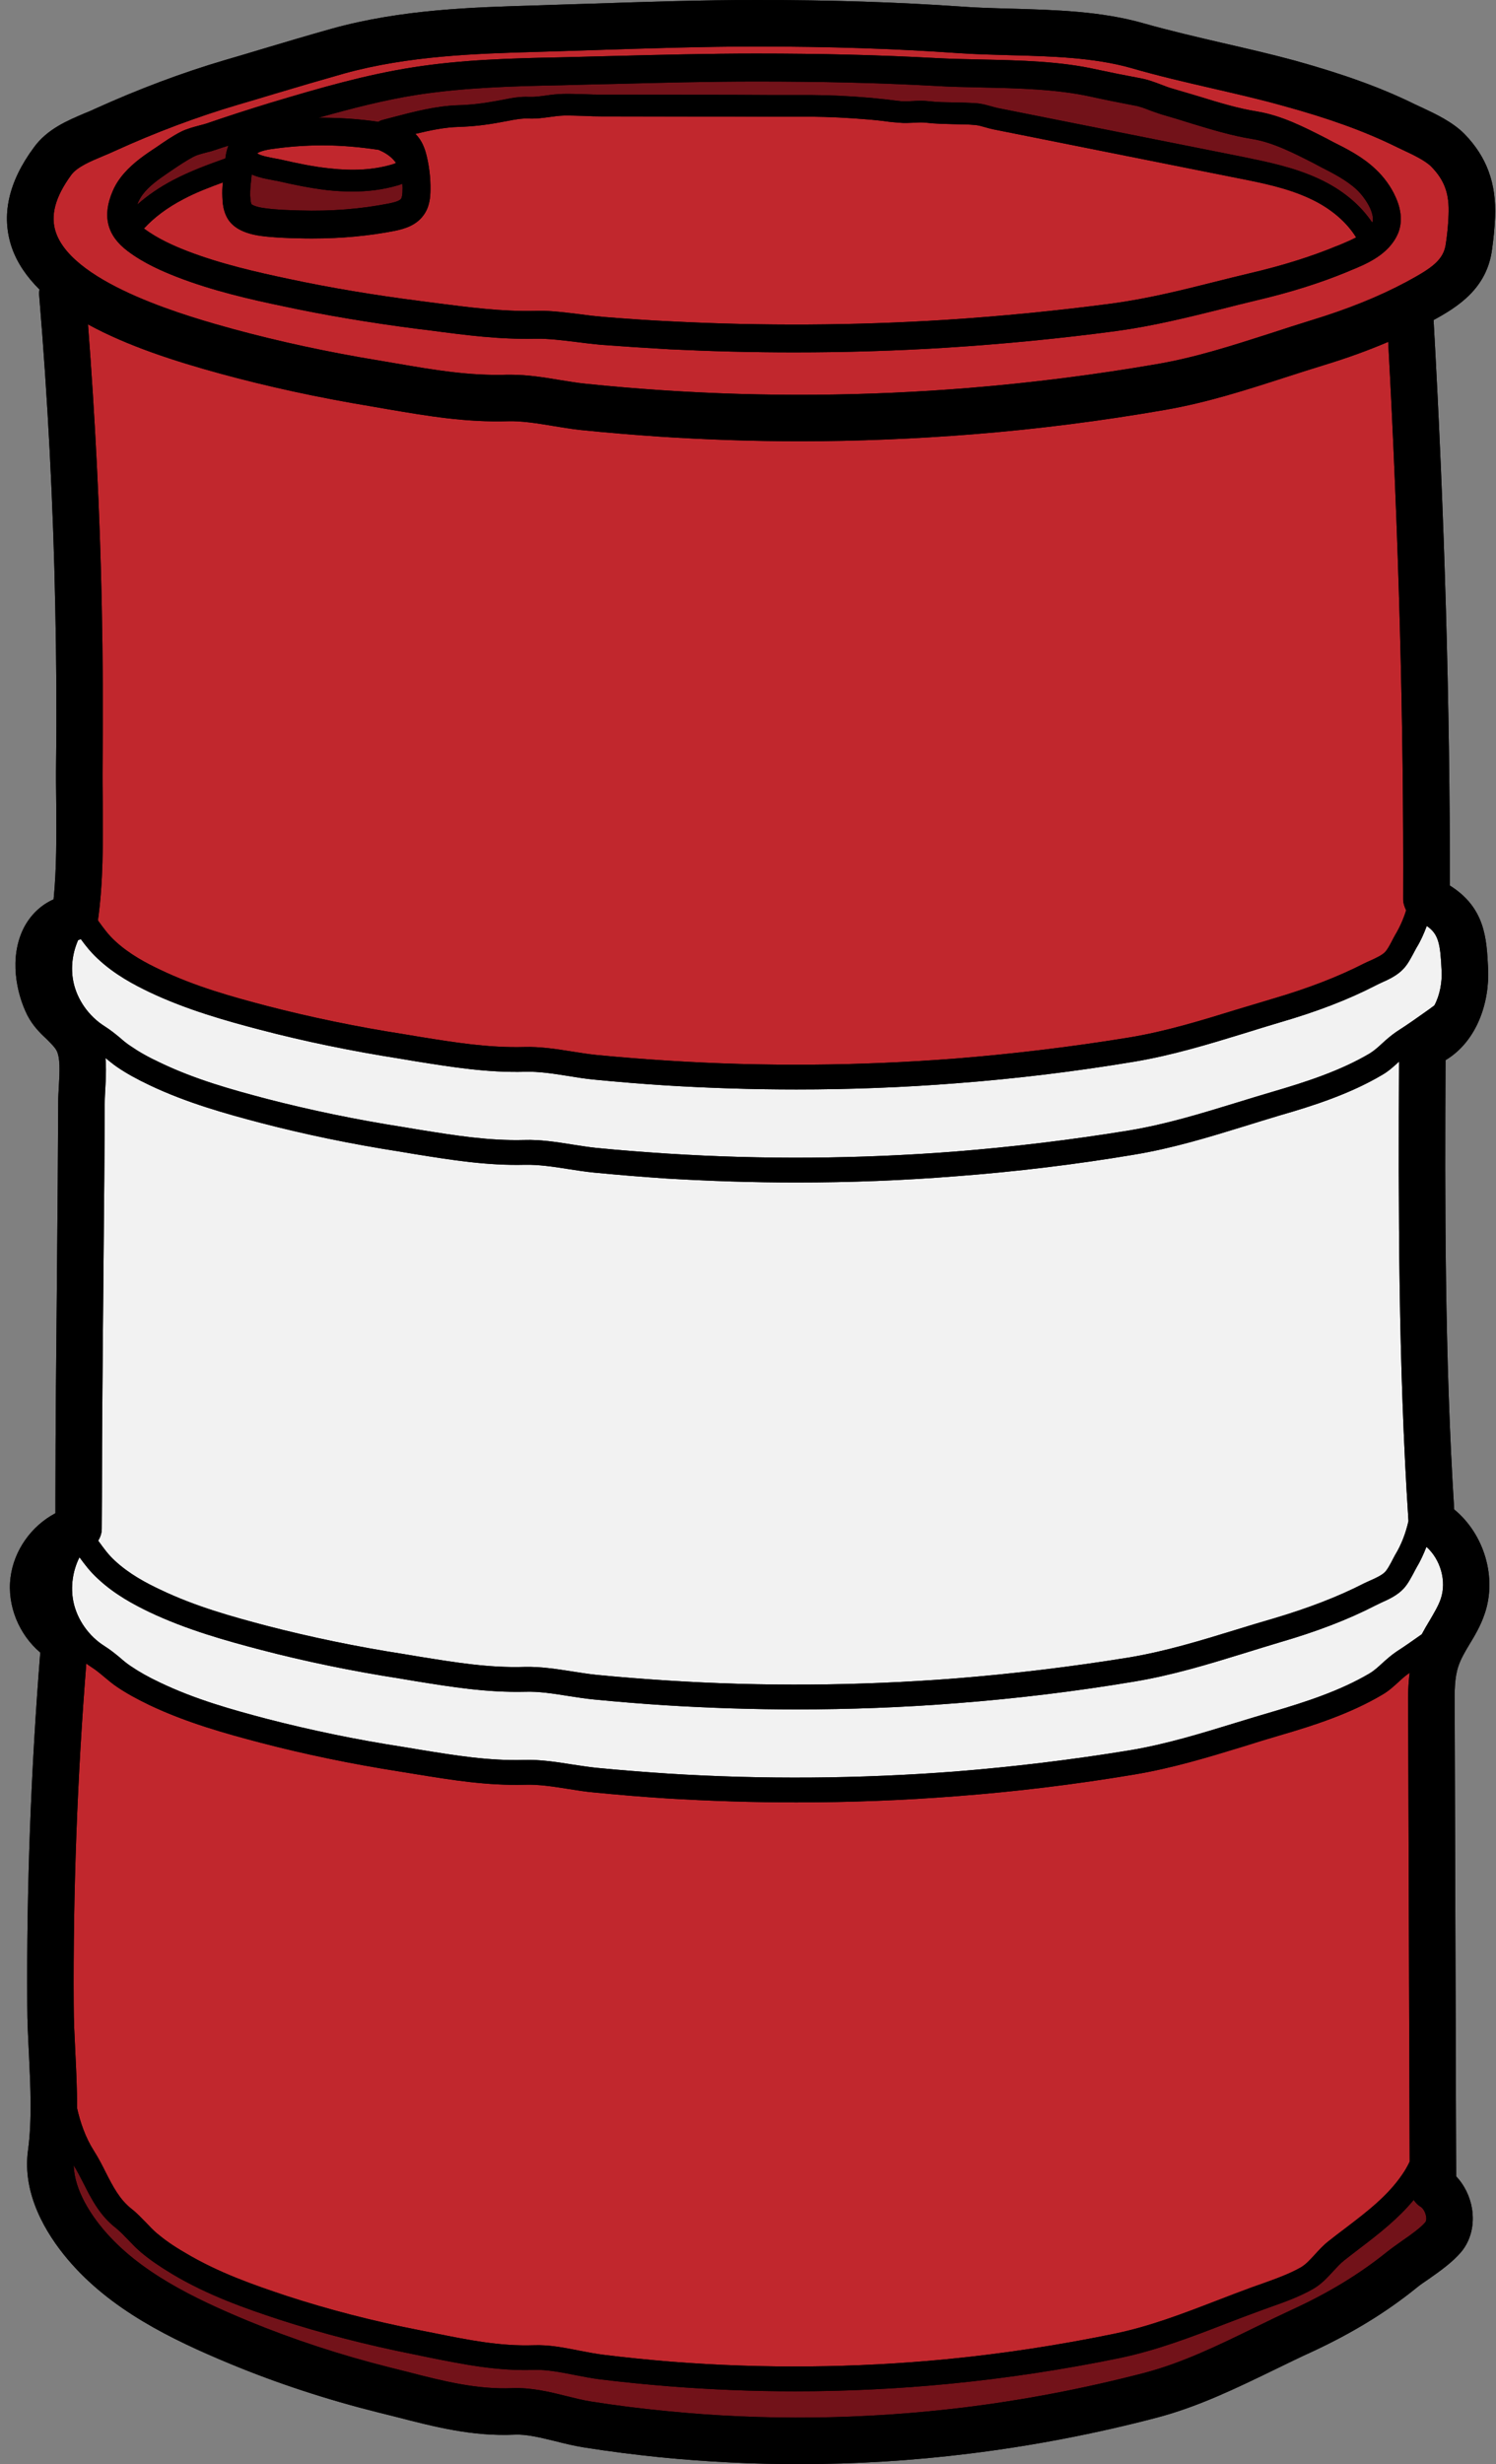 <?xml version="1.0" encoding="UTF-8"?><svg xmlns="http://www.w3.org/2000/svg" xmlns:xlink="http://www.w3.org/1999/xlink" height="120.0" preserveAspectRatio="xMidYMid meet" version="1.0" viewBox="27.4 4.0 72.9 120.0" width="72.9" zoomAndPan="magnify"><rect x="27.4" y="4.0" width="72.9" height="120.0" fill="#808080" stroke="none"/><g><g id="change1_1"><path d="M 29.324 18.098 C 29.309 18.188 29.301 18.27 29.309 18.371 C 29.727 23.402 29.996 28.52 30.094 33.57 C 30.148 36.09 30.164 38.648 30.133 41.176 C 30.125 41.836 30.133 42.508 30.141 43.176 C 30.148 44.719 30.164 46.301 30.012 47.797 C 29.387 48.074 28.887 48.559 28.562 49.184 C 27.832 50.625 28.199 52.379 28.734 53.441 C 29 53.961 29.379 54.332 29.688 54.617 C 29.875 54.809 30.051 54.973 30.141 55.133 C 30.352 55.48 30.305 56.25 30.27 56.875 C 30.254 57.148 30.238 57.41 30.238 57.652 C 30.23 58.93 30.223 60.211 30.215 61.492 C 30.199 63.199 30.184 64.906 30.172 66.609 C 30.141 70.047 30.102 73.488 30.102 76.93 L 30.102 77.691 C 28.934 78.309 28.082 79.492 27.914 80.816 C 27.738 82.18 28.32 83.594 29.363 84.477 C 28.91 90.164 28.691 95.941 28.73 101.652 C 28.73 102.445 28.773 103.262 28.812 104.055 C 28.887 105.621 28.965 107.254 28.766 108.719 C 28.473 110.852 29.648 112.777 30.691 114.016 C 32.758 116.469 35.727 117.918 38.621 119.117 C 40.902 120.062 43.332 120.859 45.852 121.488 L 46.668 121.691 C 48.594 122.188 50.41 122.656 52.473 122.566 C 53.055 122.535 53.738 122.707 54.465 122.883 C 54.91 122.996 55.379 123.109 55.844 123.184 C 57.082 123.383 58.344 123.539 59.59 123.668 C 61.824 123.887 64.074 124 66.32 124 C 69.082 124 71.852 123.832 74.602 123.492 C 77.664 123.117 80.758 122.527 83.777 121.734 C 85.816 121.199 87.711 120.27 89.543 119.383 C 90.156 119.086 90.766 118.785 91.379 118.508 C 93.301 117.613 94.941 116.609 96.383 115.449 C 96.57 115.289 96.805 115.133 97.039 114.973 C 97.574 114.598 98.184 114.164 98.609 113.66 C 99.07 113.102 99.258 112.34 99.129 111.555 C 99.031 110.957 98.75 110.398 98.359 109.984 L 98.285 87.047 C 98.277 86.379 98.277 85.684 98.473 85.125 C 98.586 84.785 98.789 84.438 99.008 84.074 C 99.266 83.652 99.551 83.168 99.738 82.617 C 100.367 80.824 99.719 78.703 98.262 77.508 C 97.793 70.051 97.809 62.43 97.84 55.629 C 99.371 54.711 99.996 52.816 99.914 51.156 C 99.844 49.699 99.77 48.203 98.051 47.125 C 98.059 38.379 97.793 29.117 97.258 19.586 C 98.426 18.949 99.867 18.055 100.109 16.129 C 100.172 15.676 100.23 15.141 100.254 14.574 C 100.32 12.93 99.852 11.645 98.766 10.527 C 98.184 9.938 97.363 9.555 96.707 9.246 L 96.344 9.078 C 94.723 8.277 92.855 7.605 90.488 6.949 C 89.309 6.629 88.109 6.355 86.957 6.09 C 85.695 5.797 84.391 5.492 83.145 5.141 C 81.062 4.543 78.836 4.484 76.676 4.422 C 75.809 4.398 74.984 4.379 74.184 4.316 C 71.121 4.105 67.883 4 64.285 4 C 61.621 4 58.918 4.09 56.312 4.176 C 55.371 4.203 54.434 4.234 53.492 4.266 C 50.441 4.355 46.977 4.453 43.574 5.395 C 42.434 5.715 41.289 6.055 40.141 6.398 C 39.551 6.574 38.965 6.754 38.375 6.922 C 36.277 7.539 34.148 8.34 32.035 9.297 C 31.875 9.371 31.703 9.449 31.527 9.516 C 30.676 9.879 29.703 10.285 29.055 11.176 C 27.801 12.867 27.445 14.512 27.98 16.066 C 28.246 16.824 28.715 17.492 29.324 18.098"/></g><g id="change2_1"><path d="M 95.523 15.371 C 95.738 14.859 95.703 14.242 95.406 13.594 C 95.191 13.102 94.828 12.605 94.418 12.227 C 93.785 11.629 93.023 11.246 92.359 10.914 L 92.012 10.73 C 90.949 10.188 89.844 9.621 88.637 9.426 C 87.727 9.281 86.766 8.988 85.844 8.703 C 85.406 8.574 84.984 8.445 84.562 8.324 C 84.352 8.266 84.156 8.188 83.961 8.113 C 83.637 7.992 83.301 7.863 82.902 7.797 C 82.207 7.668 81.523 7.531 80.836 7.383 C 79.047 6.98 77.105 6.941 75.219 6.898 C 74.465 6.883 73.719 6.867 72.992 6.828 C 70.289 6.68 67.43 6.609 64.246 6.609 C 61.898 6.609 59.508 6.672 57.203 6.73 C 56.367 6.754 55.535 6.77 54.707 6.793 C 52.277 6.84 49.898 6.906 47.516 7.281 C 45.242 7.637 43.031 8.27 40.586 9.004 C 39.551 9.32 38.496 9.66 37.461 10.016 C 37.34 10.055 37.203 10.09 37.078 10.121 C 36.812 10.195 36.512 10.27 36.223 10.414 C 35.793 10.633 35.402 10.906 35.016 11.172 L 34.805 11.312 C 34.285 11.66 33.703 12.082 33.266 12.664 C 33.113 12.867 32.984 13.086 32.887 13.32 C 32.375 14.52 32.617 15.473 33.621 16.227 C 34.41 16.824 35.324 17.215 36.035 17.492 C 37.762 18.16 39.605 18.582 41.203 18.914 C 43.242 19.352 45.422 19.715 47.68 20.008 L 48.41 20.098 C 50.117 20.324 51.727 20.535 53.5 20.496 C 54.125 20.484 54.828 20.574 55.5 20.656 C 55.906 20.711 56.305 20.754 56.699 20.793 C 57.816 20.875 58.941 20.949 60.059 21.012 C 62.066 21.109 64.086 21.16 66.109 21.16 C 68.594 21.16 71.082 21.086 73.543 20.93 C 76.305 20.754 79.082 20.484 81.801 20.121 C 83.582 19.879 85.281 19.457 86.918 19.051 C 87.477 18.906 88.035 18.77 88.602 18.633 C 90.305 18.234 91.754 17.773 93.031 17.246 L 93.195 17.176 C 93.996 16.852 95.082 16.398 95.523 15.371 Z M 97.145 12.113 C 97.801 12.785 98.035 13.449 97.988 14.477 C 97.973 14.961 97.922 15.418 97.859 15.848 C 97.762 16.664 97.168 17.062 95.93 17.73 C 94.594 18.445 93.062 19.062 91.25 19.613 C 90.609 19.812 89.969 20.016 89.332 20.227 C 87.453 20.828 85.688 21.402 83.785 21.73 C 80.773 22.25 77.695 22.641 74.633 22.891 C 69.672 23.297 64.633 23.336 59.664 23.004 C 58.426 22.922 57.176 22.816 55.938 22.688 C 55.527 22.648 55.105 22.574 54.684 22.508 C 53.914 22.379 53.113 22.25 52.305 22.25 C 52.238 22.25 52.172 22.25 52.102 22.25 C 50.277 22.309 48.539 22.016 46.707 21.699 L 45.859 21.555 C 43.379 21.148 40.977 20.629 38.73 20.016 C 36.82 19.488 31.016 17.895 30.125 15.328 C 29.84 14.508 30.086 13.594 30.871 12.52 C 31.16 12.129 31.793 11.863 32.41 11.605 C 32.602 11.523 32.789 11.449 32.977 11.359 C 34.984 10.445 37.016 9.684 39.016 9.094 C 39.605 8.922 40.199 8.746 40.789 8.566 C 41.922 8.227 43.055 7.895 44.176 7.578 C 47.316 6.711 50.633 6.609 53.559 6.527 C 54.504 6.496 55.445 6.469 56.391 6.438 C 58.977 6.355 61.656 6.266 64.285 6.266 C 67.832 6.266 71.016 6.371 74.027 6.582 C 74.871 6.641 75.754 6.664 76.617 6.688 C 78.633 6.738 80.715 6.801 82.52 7.312 C 83.824 7.691 85.16 8 86.449 8.297 C 87.582 8.559 88.75 8.824 89.883 9.141 C 92.117 9.75 93.859 10.379 95.355 11.109 L 95.746 11.297 C 96.238 11.523 96.855 11.82 97.145 12.113" fill="#c1272d"/></g><g id="change3_1"><path d="M 96.91 79.328 C 97.598 79.941 97.906 81.004 97.605 81.871 C 97.492 82.203 97.281 82.551 97.07 82.914 C 96.941 83.125 96.812 83.344 96.684 83.586 C 96.277 83.871 95.875 84.16 95.453 84.43 C 95.191 84.609 94.965 84.809 94.75 85.004 C 94.547 85.191 94.352 85.367 94.141 85.492 C 92.707 86.34 91.031 86.883 89.438 87.352 C 88.844 87.523 88.246 87.707 87.656 87.887 C 85.906 88.422 84.246 88.938 82.449 89.238 C 79.637 89.699 76.758 90.047 73.906 90.273 C 69.273 90.625 64.578 90.664 59.938 90.371 C 58.781 90.293 57.613 90.203 56.457 90.09 C 56.074 90.051 55.672 89.984 55.266 89.926 C 54.512 89.805 53.719 89.684 52.957 89.707 C 51.211 89.758 49.582 89.488 47.852 89.207 L 47.078 89.078 C 44.742 88.719 42.504 88.25 40.406 87.707 C 38.715 87.262 36.918 86.762 35.203 85.941 C 34.621 85.668 34.172 85.41 33.785 85.148 C 33.59 85.02 33.414 84.875 33.242 84.723 C 33.016 84.535 32.773 84.34 32.496 84.164 C 31.727 83.684 31.16 82.875 30.977 82.008 C 30.828 81.277 30.941 80.496 31.273 79.836 C 31.543 80.203 31.777 80.52 32.172 80.883 C 32.992 81.652 33.945 82.152 34.684 82.508 C 36.496 83.367 38.426 83.902 40.094 84.34 C 42.23 84.898 44.52 85.375 46.887 85.742 L 47.656 85.871 C 49.445 86.16 51.137 86.43 52.992 86.387 C 53.641 86.363 54.375 86.477 55.082 86.59 C 55.508 86.656 55.93 86.723 56.336 86.762 C 57.508 86.875 58.691 86.973 59.859 87.047 C 61.969 87.176 64.086 87.246 66.207 87.246 C 68.812 87.246 71.414 87.148 73.996 86.945 C 76.887 86.723 79.801 86.371 82.645 85.895 C 84.52 85.586 86.297 85.043 88.02 84.512 C 88.602 84.332 89.18 84.152 89.77 83.977 C 91.559 83.457 93.082 82.875 94.418 82.188 C 94.504 82.145 94.602 82.098 94.699 82.051 C 95.07 81.887 95.492 81.691 95.793 81.367 C 96.004 81.141 96.148 80.852 96.285 80.605 C 96.328 80.512 96.383 80.422 96.426 80.34 C 96.621 80.016 96.773 79.676 96.91 79.328" fill="#f2f2f2"/></g><g id="change3_2"><path d="M 97.648 51.262 C 97.68 51.828 97.566 52.461 97.301 52.957 C 97.273 52.98 97.25 53.004 97.211 53.027 L 97.047 53.148 C 96.52 53.523 95.996 53.895 95.453 54.242 C 95.191 54.422 94.965 54.617 94.75 54.816 C 94.547 55.004 94.352 55.176 94.141 55.305 C 92.707 56.152 91.031 56.695 89.438 57.16 C 88.844 57.336 88.246 57.516 87.656 57.699 C 85.906 58.234 84.246 58.746 82.449 59.047 C 79.637 59.508 76.758 59.855 73.906 60.082 C 69.273 60.438 64.578 60.477 59.938 60.18 C 58.781 60.105 57.613 60.016 56.457 59.902 C 56.074 59.863 55.672 59.797 55.266 59.734 C 54.512 59.613 53.719 59.492 52.957 59.516 C 51.211 59.562 49.582 59.297 47.852 59.02 L 47.078 58.891 C 44.742 58.527 42.504 58.059 40.406 57.516 C 38.715 57.07 36.918 56.574 35.203 55.75 C 34.621 55.48 34.172 55.223 33.785 54.957 C 33.59 54.832 33.414 54.688 33.242 54.535 C 33.016 54.348 32.773 54.152 32.496 53.977 C 31.727 53.492 31.16 52.688 30.977 51.82 C 30.836 51.133 30.926 50.414 31.211 49.773 C 31.219 49.773 31.227 49.773 31.234 49.773 C 31.273 49.766 31.301 49.742 31.34 49.734 C 31.582 50.066 31.816 50.363 32.172 50.695 C 32.992 51.465 33.945 51.961 34.684 52.316 C 36.496 53.176 38.426 53.715 40.094 54.152 C 42.23 54.711 44.52 55.184 46.887 55.555 L 47.656 55.684 C 49.445 55.969 51.137 56.242 52.992 56.195 C 53.641 56.172 54.375 56.285 55.082 56.398 C 55.508 56.469 55.93 56.535 56.336 56.574 C 57.508 56.688 58.691 56.785 59.859 56.859 C 61.969 56.988 64.086 57.055 66.207 57.055 C 68.812 57.055 71.414 56.957 73.996 56.754 C 76.887 56.535 79.801 56.18 82.645 55.707 C 84.52 55.395 86.297 54.852 88.02 54.324 C 88.602 54.145 89.18 53.961 89.77 53.789 C 91.559 53.27 93.082 52.688 94.418 52 C 94.504 51.953 94.602 51.91 94.699 51.863 C 95.07 51.699 95.492 51.504 95.793 51.176 C 96.004 50.953 96.148 50.664 96.285 50.414 C 96.328 50.324 96.383 50.234 96.426 50.152 C 96.633 49.82 96.789 49.457 96.926 49.094 C 97.5 49.48 97.59 49.961 97.648 51.262" fill="#f2f2f2"/></g><g id="change4_1"><path d="M 96.895 111.934 C 96.918 112.066 96.895 112.172 96.863 112.211 C 96.637 112.484 96.164 112.824 95.738 113.117 C 95.461 113.312 95.191 113.504 94.965 113.684 C 93.664 114.73 92.184 115.637 90.434 116.445 C 89.801 116.738 89.176 117.039 88.555 117.344 C 86.734 118.234 85.023 119.062 83.203 119.547 C 80.277 120.309 77.293 120.883 74.328 121.246 C 69.508 121.832 64.633 121.895 59.816 121.41 C 58.609 121.293 57.395 121.141 56.191 120.949 C 55.824 120.891 55.43 120.793 55.008 120.688 C 54.164 120.477 53.289 120.266 52.375 120.301 C 50.652 120.375 48.984 119.957 47.227 119.5 L 46.398 119.293 C 43.988 118.688 41.664 117.922 39.492 117.027 C 36.855 115.934 34.176 114.641 32.426 112.559 C 31.875 111.902 31.023 110.688 30.992 109.449 C 31.168 109.73 31.316 110.031 31.477 110.34 C 31.867 111.109 32.27 111.902 33.062 112.512 C 33.258 112.672 33.445 112.867 33.648 113.078 C 33.844 113.281 34.043 113.492 34.262 113.676 C 34.691 114.039 35.176 114.371 35.785 114.738 C 37.527 115.781 39.395 116.43 41 116.957 C 43.07 117.629 45.266 118.195 47.543 118.648 L 48.285 118.801 C 50.012 119.148 51.641 119.473 53.438 119.41 C 54.051 119.391 54.75 119.531 55.414 119.66 C 55.832 119.742 56.238 119.82 56.637 119.871 C 57.762 120.008 58.902 120.121 60.027 120.211 C 62.059 120.371 64.094 120.453 66.141 120.453 C 68.645 120.453 71.152 120.332 73.641 120.09 C 76.426 119.82 79.227 119.395 81.969 118.832 C 83.777 118.453 85.492 117.797 87.145 117.156 C 87.703 116.941 88.27 116.727 88.836 116.52 L 89.293 116.355 C 90.004 116.105 90.742 115.84 91.406 115.457 C 91.809 115.223 92.102 114.891 92.367 114.605 C 92.547 114.414 92.707 114.234 92.887 114.09 C 93.152 113.879 93.422 113.676 93.695 113.465 C 94.609 112.77 95.535 112.043 96.289 111.133 C 96.383 111.27 96.496 111.391 96.645 111.48 C 96.734 111.531 96.855 111.715 96.895 111.934" fill="#721219"/></g><g id="change2_2"><path d="M 96.02 87.055 L 96.094 109.27 C 95.988 109.488 95.875 109.691 95.738 109.887 C 95.031 110.93 94.027 111.699 92.965 112.508 C 92.684 112.719 92.406 112.93 92.133 113.148 C 91.883 113.344 91.68 113.57 91.477 113.789 C 91.25 114.039 91.039 114.27 90.797 114.414 C 90.23 114.738 89.551 114.98 88.895 115.215 L 88.418 115.383 C 87.844 115.594 87.273 115.812 86.707 116.031 C 85.023 116.68 83.438 117.289 81.727 117.645 C 79.023 118.203 76.27 118.625 73.527 118.891 C 69.078 119.32 64.57 119.359 60.125 119.012 C 59.016 118.922 57.891 118.809 56.781 118.672 C 56.41 118.625 56.035 118.551 55.648 118.477 C 54.91 118.332 54.156 118.18 53.402 118.211 C 51.738 118.266 50.176 117.945 48.523 117.613 L 47.777 117.465 C 45.543 117.027 43.395 116.469 41.379 115.812 C 39.762 115.273 38.043 114.68 36.406 113.699 C 35.844 113.375 35.414 113.07 35.039 112.754 C 34.855 112.598 34.684 112.414 34.52 112.242 C 34.297 112.016 34.074 111.773 33.801 111.562 C 33.227 111.109 32.902 110.477 32.555 109.797 C 32.383 109.449 32.199 109.094 31.973 108.738 C 31.566 108.098 31.309 107.359 31.152 106.648 C 31.16 105.742 31.113 104.84 31.07 103.938 C 31.031 103.141 30.992 102.387 30.992 101.637 C 30.957 96.113 31.168 90.52 31.605 85.012 C 31.688 85.07 31.77 85.133 31.852 85.184 C 32.066 85.32 32.262 85.48 32.465 85.652 C 32.676 85.828 32.879 86 33.105 86.152 C 33.551 86.453 34.051 86.73 34.684 87.035 C 36.496 87.895 38.426 88.43 40.094 88.867 C 42.23 89.426 44.52 89.902 46.887 90.273 L 47.656 90.398 C 49.445 90.688 51.137 90.965 52.992 90.914 C 53.641 90.891 54.375 91.004 55.082 91.117 C 55.508 91.184 55.93 91.254 56.336 91.289 C 57.508 91.402 58.691 91.504 59.859 91.578 C 61.969 91.707 64.086 91.773 66.207 91.773 C 68.812 91.773 71.414 91.676 73.996 91.473 C 76.887 91.254 79.801 90.898 82.645 90.422 C 84.52 90.113 86.297 89.57 88.02 89.043 C 88.602 88.859 89.18 88.68 89.77 88.508 C 91.445 88.023 93.203 87.449 94.75 86.535 C 95.078 86.348 95.324 86.113 95.566 85.895 C 95.746 85.727 95.914 85.578 96.094 85.465 C 96.02 86.016 96.012 86.559 96.02 87.055" fill="#c1272d"/></g><g id="change3_3"><path d="M 96.035 78.074 C 95.906 78.648 95.695 79.215 95.387 79.719 C 95.332 79.82 95.273 79.926 95.219 80.039 C 95.113 80.234 95.008 80.43 94.902 80.543 C 94.766 80.695 94.465 80.84 94.199 80.957 C 94.082 81.012 93.973 81.055 93.867 81.109 C 92.602 81.758 91.152 82.316 89.438 82.824 C 88.844 82.996 88.246 83.176 87.656 83.359 C 85.906 83.895 84.246 84.406 82.449 84.711 C 79.637 85.168 76.758 85.516 73.906 85.742 C 69.273 86.098 64.578 86.137 59.938 85.84 C 58.781 85.766 57.613 85.676 56.457 85.562 C 56.074 85.523 55.672 85.457 55.266 85.395 C 54.512 85.277 53.719 85.156 52.957 85.176 C 51.211 85.23 49.582 84.957 47.852 84.68 L 47.078 84.551 C 44.742 84.188 42.504 83.719 40.406 83.176 C 38.715 82.73 36.918 82.234 35.203 81.41 C 34.547 81.102 33.695 80.656 32.992 80 C 32.668 79.699 32.48 79.434 32.215 79.07 L 32.184 79.035 C 32.289 78.859 32.359 78.664 32.359 78.453 L 32.367 76.93 C 32.367 73.492 32.406 70.066 32.434 66.633 C 32.449 64.93 32.465 63.215 32.48 61.508 C 32.488 60.227 32.496 58.945 32.504 57.66 C 32.504 57.457 32.52 57.238 32.531 57.004 C 32.555 56.551 32.586 56.039 32.539 55.523 C 32.73 55.676 32.91 55.828 33.105 55.961 C 33.551 56.266 34.051 56.543 34.684 56.844 C 36.496 57.707 38.426 58.242 40.094 58.68 C 42.23 59.238 44.52 59.715 46.887 60.082 L 47.656 60.211 C 49.445 60.496 51.137 60.77 52.992 60.723 C 53.641 60.711 54.375 60.816 55.082 60.93 C 55.508 60.996 55.93 61.062 56.336 61.102 C 57.508 61.215 58.691 61.312 59.859 61.391 C 61.969 61.516 64.086 61.586 66.207 61.586 C 68.812 61.586 71.414 61.488 73.996 61.281 C 76.887 61.062 79.801 60.711 82.645 60.234 C 84.52 59.926 86.297 59.383 88.02 58.852 C 88.602 58.672 89.18 58.492 89.77 58.316 C 91.445 57.836 93.203 57.262 94.75 56.348 C 95.078 56.16 95.324 55.926 95.566 55.707 C 95.574 55.707 95.574 55.707 95.574 55.699 C 95.543 62.648 95.535 70.438 96.035 78.074" fill="#f2f2f2"/></g><g id="change4_2"><path d="M 94.172 14.152 C 94.297 14.438 94.336 14.688 94.27 14.844 C 93.688 13.969 92.797 13.23 91.672 12.711 C 90.457 12.145 89.16 11.887 87.906 11.629 L 76.02 9.262 C 75.914 9.238 75.801 9.207 75.695 9.176 C 75.5 9.125 75.281 9.059 75.055 9.035 C 74.668 9.004 74.277 8.996 73.891 8.988 C 73.469 8.98 73.07 8.98 72.676 8.93 C 72.398 8.898 72.133 8.906 71.875 8.922 C 71.695 8.93 71.508 8.941 71.324 8.93 C 71.078 8.906 70.836 8.875 70.594 8.844 C 70.352 8.824 70.117 8.793 69.875 8.77 C 68.734 8.672 67.809 8.633 66.965 8.629 L 65.016 8.629 C 63.719 8.617 62.418 8.617 61.129 8.617 L 56.715 8.609 C 56.441 8.609 56.176 8.605 55.914 8.59 C 55.551 8.582 55.191 8.566 54.836 8.574 C 54.562 8.582 54.297 8.609 54.035 8.648 C 53.746 8.688 53.469 8.727 53.211 8.719 C 52.734 8.695 52.312 8.777 51.906 8.859 L 51.605 8.914 C 50.934 9.039 50.32 9.109 49.738 9.125 C 48.652 9.156 47.574 9.441 46.523 9.715 L 45.996 9.855 C 45.945 9.871 45.891 9.895 45.844 9.934 C 44.863 9.789 43.883 9.73 42.918 9.734 C 44.57 9.27 46.141 8.867 47.727 8.617 C 50.027 8.266 52.352 8.195 54.734 8.152 C 55.566 8.129 56.406 8.105 57.234 8.09 C 59.535 8.031 61.914 7.969 64.246 7.969 C 67.406 7.969 70.246 8.035 72.918 8.18 C 73.656 8.227 74.418 8.242 75.191 8.258 C 77.008 8.297 78.887 8.34 80.539 8.703 C 81.242 8.859 81.945 8.996 82.652 9.133 C 82.934 9.176 83.195 9.281 83.477 9.391 C 83.711 9.473 83.945 9.562 84.199 9.629 C 84.609 9.75 85.023 9.871 85.445 10.008 C 86.41 10.301 87.414 10.609 88.426 10.77 C 89.414 10.93 90.418 11.441 91.395 11.938 L 91.738 12.121 C 92.328 12.422 93 12.762 93.5 13.223 C 93.711 13.418 93.996 13.766 94.172 14.152" fill="#721219"/></g><g id="change2_3"><path d="M 93.484 15.562 C 93.227 15.699 92.949 15.812 92.684 15.926 L 92.512 15.992 C 91.301 16.492 89.922 16.93 88.285 17.312 C 87.719 17.449 87.152 17.586 86.586 17.73 C 84.91 18.152 83.324 18.543 81.621 18.777 C 78.934 19.133 76.191 19.402 73.461 19.578 C 69.039 19.855 64.547 19.879 60.125 19.652 C 59.023 19.602 57.914 19.523 56.805 19.434 C 56.434 19.402 56.059 19.359 55.672 19.305 C 55 19.223 54.312 19.133 53.637 19.133 C 53.582 19.133 53.523 19.141 53.469 19.141 C 51.801 19.176 50.246 18.965 48.594 18.754 L 47.844 18.656 C 45.629 18.371 43.492 18.016 41.484 17.586 C 39.945 17.262 38.164 16.859 36.523 16.227 C 35.898 15.984 35.098 15.637 34.434 15.141 C 34.426 15.141 34.426 15.133 34.418 15.125 C 34.91 14.59 35.543 14.113 36.336 13.699 C 36.949 13.371 37.605 13.125 38.262 12.883 C 38.238 13.117 38.223 13.352 38.238 13.594 C 38.246 13.91 38.285 14.242 38.441 14.551 C 38.691 15.059 39.25 15.367 40.102 15.488 C 40.734 15.57 41.363 15.594 41.973 15.605 C 42.199 15.613 42.418 15.613 42.645 15.613 C 44.02 15.613 45.355 15.492 46.617 15.246 C 47.137 15.141 47.672 14.973 48.027 14.496 C 48.336 14.09 48.375 13.602 48.375 13.223 C 48.383 12.68 48.32 12.129 48.191 11.594 C 48.109 11.254 47.969 10.84 47.641 10.52 C 48.359 10.348 49.078 10.195 49.77 10.18 C 50.406 10.16 51.07 10.09 51.793 9.953 L 52.109 9.895 C 52.488 9.82 52.82 9.758 53.168 9.773 C 53.523 9.789 53.852 9.742 54.172 9.699 C 54.398 9.668 54.621 9.637 54.848 9.629 C 55.195 9.621 55.535 9.637 55.875 9.645 C 56.156 9.66 56.434 9.668 56.707 9.668 L 61.129 9.676 C 62.418 9.676 63.719 9.676 65.016 9.684 L 66.957 9.684 C 67.777 9.691 68.676 9.73 69.785 9.824 C 70.012 9.84 70.238 9.871 70.465 9.895 C 70.723 9.934 70.984 9.961 71.242 9.977 C 71.469 10 71.703 9.984 71.93 9.977 C 72.156 9.961 72.359 9.953 72.547 9.977 C 73 10.031 73.445 10.035 73.875 10.047 C 74.238 10.055 74.594 10.055 74.949 10.09 C 75.082 10.105 75.234 10.145 75.402 10.195 C 75.535 10.234 75.672 10.27 75.816 10.301 L 87.695 12.672 C 88.895 12.906 90.133 13.156 91.227 13.668 C 92.23 14.129 93.016 14.801 93.484 15.562" fill="#c1272d"/></g><g id="change4_3"><path d="M 47.008 12.949 C 47.008 13.039 47.023 13.125 47.016 13.215 C 47.016 13.457 46.992 13.613 46.941 13.684 C 46.844 13.812 46.496 13.879 46.352 13.91 C 44.984 14.18 43.527 14.297 42.012 14.25 C 41.438 14.234 40.848 14.219 40.289 14.137 C 39.859 14.082 39.672 13.969 39.656 13.945 C 39.605 13.848 39.598 13.621 39.59 13.531 C 39.582 13.23 39.621 12.922 39.656 12.582 C 39.656 12.551 39.664 12.527 39.664 12.496 C 39.996 12.641 40.359 12.711 40.645 12.762 C 40.75 12.785 40.848 12.801 40.934 12.816 C 41.641 12.98 42.496 13.16 43.363 13.262 C 43.777 13.305 44.184 13.328 44.57 13.328 C 45.355 13.328 46.074 13.23 46.742 13.039 C 46.805 13.027 46.902 12.988 47.008 12.949" fill="#721219"/></g><g id="change2_4"><path d="M 46.562 11.766 C 46.637 11.848 46.684 11.926 46.707 11.926 C 46.684 11.938 46.633 11.977 46.457 12.023 C 45.59 12.27 44.617 12.332 43.477 12.203 C 42.66 12.121 41.852 11.945 41.168 11.789 C 41.07 11.766 40.957 11.742 40.836 11.723 C 40.539 11.668 40.082 11.586 39.93 11.465 C 40.117 11.344 40.465 11.281 40.609 11.262 C 41.438 11.141 42.277 11.078 43.121 11.078 C 44.027 11.078 44.941 11.16 45.852 11.297 C 46.117 11.41 46.367 11.562 46.562 11.766" fill="#c1272d"/></g><g id="change4_4"><path d="M 38.531 11.094 C 38.449 11.297 38.406 11.508 38.383 11.715 C 37.535 12.016 36.676 12.332 35.852 12.762 C 35.176 13.117 34.594 13.516 34.094 13.961 C 34.109 13.926 34.117 13.895 34.133 13.848 C 34.191 13.723 34.262 13.594 34.352 13.473 C 34.66 13.062 35.121 12.738 35.559 12.438 L 35.785 12.285 C 36.125 12.055 36.488 11.812 36.836 11.629 C 36.992 11.547 37.203 11.492 37.422 11.434 C 37.59 11.395 37.746 11.352 37.906 11.297 C 38.109 11.223 38.32 11.16 38.531 11.094" fill="#721219"/></g><g id="change2_5"><path d="M 95.777 47.789 C 95.777 47.984 95.84 48.164 95.922 48.332 C 95.793 48.746 95.613 49.156 95.387 49.531 C 95.332 49.629 95.273 49.734 95.219 49.848 C 95.113 50.047 95.008 50.242 94.902 50.355 C 94.766 50.508 94.465 50.648 94.199 50.77 C 94.082 50.824 93.973 50.867 93.867 50.922 C 92.602 51.57 91.152 52.129 89.438 52.633 C 88.844 52.809 88.246 52.988 87.656 53.168 C 85.906 53.707 84.246 54.219 82.449 54.52 C 79.637 54.98 76.758 55.328 73.906 55.555 C 69.273 55.91 64.578 55.949 59.938 55.652 C 58.781 55.578 57.613 55.488 56.457 55.375 C 56.074 55.336 55.672 55.27 55.266 55.207 C 54.512 55.086 53.719 54.965 52.957 54.988 C 51.211 55.035 49.582 54.77 47.852 54.492 L 47.078 54.363 C 44.742 54 42.504 53.531 40.406 52.988 C 38.715 52.543 36.918 52.047 35.203 51.223 C 34.547 50.914 33.695 50.469 32.992 49.812 C 32.668 49.508 32.48 49.246 32.215 48.883 L 32.172 48.824 L 32.172 48.816 C 32.434 46.957 32.418 45.027 32.406 43.16 C 32.398 42.496 32.391 41.848 32.398 41.199 C 32.426 38.648 32.41 36.066 32.359 33.516 C 32.27 28.965 32.035 24.355 31.688 19.797 C 33.613 20.852 35.973 21.605 38.133 22.195 C 40.449 22.828 42.934 23.367 45.492 23.789 L 46.328 23.934 C 48.277 24.266 50.117 24.574 52.164 24.512 C 52.82 24.496 53.551 24.609 54.32 24.738 C 54.789 24.816 55.25 24.891 55.703 24.941 C 56.969 25.07 58.254 25.176 59.516 25.262 C 61.793 25.41 64.086 25.488 66.383 25.488 C 69.195 25.488 72.02 25.371 74.82 25.148 C 77.953 24.898 81.098 24.496 84.176 23.961 C 86.23 23.605 88.164 22.98 90.027 22.379 C 90.652 22.176 91.281 21.977 91.914 21.781 C 93.055 21.434 94.086 21.059 95.047 20.648 C 95.559 30.047 95.809 39.176 95.777 47.789" fill="#c1272d"/></g><g id="change1_2"><path d="M 95.387 79.719 C 95.695 79.215 95.906 78.648 96.035 78.074 C 95.535 70.438 95.543 62.648 95.574 55.699 C 95.574 55.707 95.574 55.707 95.566 55.707 C 95.324 55.926 95.078 56.16 94.75 56.348 C 93.203 57.262 91.445 57.836 89.77 58.316 C 89.18 58.492 88.602 58.672 88.02 58.852 C 86.297 59.383 84.52 59.926 82.645 60.234 C 79.801 60.711 76.887 61.062 73.996 61.281 C 71.414 61.488 68.812 61.586 66.207 61.586 C 64.086 61.586 61.969 61.516 59.859 61.391 C 58.691 61.312 57.508 61.215 56.336 61.102 C 55.93 61.062 55.508 60.996 55.082 60.93 C 54.375 60.816 53.641 60.711 52.992 60.723 C 51.137 60.77 49.445 60.496 47.656 60.211 L 46.887 60.082 C 44.52 59.715 42.23 59.238 40.094 58.68 C 38.426 58.242 36.496 57.707 34.684 56.844 C 34.051 56.543 33.551 56.266 33.105 55.961 C 32.91 55.828 32.73 55.676 32.539 55.523 C 32.586 56.039 32.555 56.551 32.531 57.004 C 32.52 57.238 32.504 57.457 32.504 57.66 C 32.496 58.945 32.488 60.227 32.48 61.508 C 32.465 63.215 32.449 64.93 32.434 66.633 C 32.406 70.066 32.367 73.492 32.367 76.93 L 32.359 78.453 C 32.359 78.664 32.289 78.859 32.184 79.035 L 32.215 79.07 C 32.48 79.434 32.668 79.699 32.992 80 C 33.695 80.656 34.547 81.102 35.203 81.41 C 36.918 82.234 38.715 82.73 40.406 83.176 C 42.504 83.719 44.742 84.188 47.078 84.551 L 47.852 84.68 C 49.582 84.957 51.211 85.23 52.957 85.176 C 53.719 85.156 54.512 85.277 55.266 85.395 C 55.672 85.457 56.074 85.523 56.457 85.562 C 57.613 85.676 58.781 85.766 59.938 85.84 C 64.578 86.137 69.273 86.098 73.906 85.742 C 76.758 85.516 79.637 85.168 82.449 84.711 C 84.246 84.406 85.906 83.895 87.656 83.359 C 88.246 83.176 88.844 82.996 89.438 82.824 C 91.152 82.316 92.602 81.758 93.867 81.109 C 93.973 81.055 94.082 81.012 94.199 80.957 C 94.465 80.84 94.766 80.695 94.902 80.543 C 95.008 80.43 95.113 80.234 95.219 80.039 C 95.273 79.926 95.332 79.82 95.387 79.719 Z M 95.922 48.332 C 95.84 48.164 95.777 47.984 95.777 47.789 C 95.809 39.176 95.559 30.047 95.047 20.648 C 94.086 21.059 93.055 21.434 91.914 21.781 C 91.281 21.977 90.652 22.176 90.027 22.379 C 88.164 22.98 86.23 23.605 84.176 23.961 C 81.098 24.496 77.953 24.898 74.82 25.148 C 72.02 25.371 69.195 25.488 66.383 25.488 C 64.086 25.488 61.793 25.41 59.516 25.262 C 58.254 25.176 56.969 25.07 55.703 24.941 C 55.25 24.891 54.789 24.816 54.32 24.738 C 53.551 24.609 52.82 24.496 52.164 24.512 C 50.117 24.574 48.277 24.266 46.328 23.934 L 45.492 23.789 C 42.934 23.367 40.449 22.828 38.133 22.195 C 35.973 21.605 33.613 20.852 31.688 19.797 C 32.035 24.355 32.27 28.965 32.359 33.516 C 32.41 36.066 32.426 38.648 32.398 41.199 C 32.391 41.848 32.398 42.496 32.406 43.16 C 32.418 45.027 32.434 46.957 32.172 48.816 L 32.172 48.824 L 32.215 48.883 C 32.48 49.246 32.668 49.508 32.992 49.812 C 33.695 50.469 34.547 50.914 35.203 51.223 C 36.918 52.047 38.715 52.543 40.406 52.988 C 42.504 53.531 44.742 54 47.078 54.363 L 47.852 54.492 C 49.582 54.77 51.211 55.035 52.957 54.988 C 53.719 54.965 54.512 55.086 55.266 55.207 C 55.672 55.27 56.074 55.336 56.457 55.375 C 57.613 55.488 58.781 55.578 59.938 55.652 C 64.578 55.949 69.273 55.91 73.906 55.555 C 76.758 55.328 79.637 54.98 82.449 54.52 C 84.246 54.219 85.906 53.707 87.656 53.168 C 88.246 52.988 88.844 52.809 89.438 52.633 C 91.152 52.129 92.602 51.57 93.867 50.922 C 93.973 50.867 94.082 50.824 94.199 50.77 C 94.465 50.648 94.766 50.508 94.902 50.355 C 95.008 50.242 95.113 50.047 95.219 49.848 C 95.273 49.734 95.332 49.629 95.387 49.531 C 95.613 49.156 95.793 48.746 95.922 48.332 Z M 96.094 109.27 L 96.02 87.055 C 96.012 86.559 96.02 86.016 96.094 85.465 C 95.914 85.578 95.746 85.727 95.566 85.895 C 95.324 86.113 95.078 86.348 94.75 86.535 C 93.203 87.449 91.445 88.023 89.77 88.508 C 89.18 88.68 88.602 88.859 88.02 89.043 C 86.297 89.57 84.52 90.113 82.645 90.422 C 79.801 90.898 76.887 91.254 73.996 91.473 C 71.414 91.676 68.812 91.773 66.207 91.773 C 64.086 91.773 61.969 91.707 59.859 91.578 C 58.691 91.504 57.508 91.402 56.336 91.289 C 55.93 91.254 55.508 91.184 55.082 91.117 C 54.375 91.004 53.641 90.891 52.992 90.914 C 51.137 90.965 49.445 90.688 47.656 90.398 L 46.887 90.273 C 44.52 89.902 42.23 89.426 40.094 88.867 C 38.426 88.43 36.496 87.895 34.684 87.035 C 34.051 86.73 33.551 86.453 33.105 86.152 C 32.879 86 32.676 85.828 32.465 85.652 C 32.262 85.48 32.066 85.32 31.852 85.184 C 31.77 85.133 31.688 85.07 31.605 85.012 C 31.168 90.52 30.957 96.113 30.992 101.637 C 30.992 102.387 31.031 103.141 31.07 103.938 C 31.113 104.84 31.16 105.742 31.152 106.648 C 31.309 107.359 31.566 108.098 31.973 108.738 C 32.199 109.094 32.383 109.449 32.555 109.797 C 32.902 110.477 33.227 111.109 33.801 111.562 C 34.074 111.773 34.297 112.016 34.52 112.242 C 34.684 112.414 34.855 112.598 35.039 112.754 C 35.414 113.07 35.844 113.375 36.406 113.699 C 38.043 114.68 39.762 115.273 41.379 115.812 C 43.395 116.469 45.543 117.027 47.777 117.465 L 48.523 117.613 C 50.176 117.945 51.738 118.266 53.402 118.211 C 54.156 118.18 54.91 118.332 55.648 118.477 C 56.035 118.551 56.41 118.625 56.781 118.672 C 57.891 118.809 59.016 118.922 60.125 119.012 C 64.57 119.359 69.078 119.32 73.527 118.891 C 76.27 118.625 79.023 118.203 81.727 117.645 C 83.438 117.289 85.023 116.68 86.707 116.031 C 87.273 115.812 87.844 115.594 88.418 115.383 L 88.895 115.215 C 89.551 114.98 90.23 114.738 90.797 114.414 C 91.039 114.27 91.25 114.039 91.477 113.789 C 91.68 113.57 91.883 113.344 92.133 113.148 C 92.406 112.93 92.684 112.719 92.965 112.508 C 94.027 111.699 95.031 110.93 95.738 109.887 C 95.875 109.691 95.988 109.488 96.094 109.27 Z M 96.863 112.211 C 96.895 112.172 96.918 112.066 96.895 111.934 C 96.855 111.715 96.734 111.531 96.645 111.48 C 96.496 111.391 96.383 111.27 96.289 111.133 C 95.535 112.043 94.609 112.77 93.695 113.465 C 93.422 113.676 93.152 113.879 92.887 114.09 C 92.707 114.234 92.547 114.414 92.367 114.605 C 92.102 114.891 91.809 115.223 91.406 115.457 C 90.742 115.84 90.004 116.105 89.293 116.355 L 88.836 116.52 C 88.27 116.727 87.703 116.941 87.145 117.156 C 85.492 117.797 83.777 118.453 81.969 118.832 C 79.227 119.395 76.426 119.82 73.641 120.09 C 71.152 120.332 68.645 120.453 66.141 120.453 C 64.094 120.453 62.059 120.371 60.027 120.211 C 58.902 120.121 57.762 120.008 56.637 119.871 C 56.238 119.82 55.832 119.742 55.414 119.66 C 54.75 119.531 54.051 119.391 53.438 119.41 C 51.641 119.473 50.012 119.148 48.285 118.801 L 47.543 118.648 C 45.266 118.195 43.07 117.629 41 116.957 C 39.395 116.43 37.527 115.781 35.785 114.738 C 35.176 114.371 34.691 114.039 34.262 113.676 C 34.043 113.492 33.844 113.281 33.648 113.078 C 33.445 112.867 33.258 112.672 33.062 112.512 C 32.27 111.902 31.867 111.109 31.477 110.34 C 31.316 110.031 31.168 109.73 30.992 109.449 C 31.023 110.688 31.875 111.902 32.426 112.559 C 34.176 114.641 36.855 115.934 39.492 117.027 C 41.664 117.922 43.988 118.688 46.398 119.293 L 47.227 119.5 C 48.984 119.957 50.652 120.375 52.375 120.301 C 53.289 120.266 54.164 120.477 55.008 120.688 C 55.43 120.793 55.824 120.891 56.191 120.949 C 57.395 121.141 58.609 121.293 59.816 121.41 C 64.633 121.895 69.508 121.832 74.328 121.246 C 77.293 120.883 80.277 120.309 83.203 119.547 C 85.023 119.062 86.734 118.234 88.555 117.344 C 89.176 117.039 89.801 116.738 90.434 116.445 C 92.184 115.637 93.664 114.73 94.965 113.684 C 95.191 113.504 95.461 113.312 95.738 113.117 C 96.164 112.824 96.637 112.484 96.863 112.211 Z M 97.301 52.957 C 97.566 52.461 97.68 51.828 97.648 51.262 C 97.59 49.961 97.5 49.48 96.926 49.094 C 96.789 49.457 96.633 49.82 96.426 50.152 C 96.383 50.234 96.328 50.324 96.285 50.414 C 96.148 50.664 96.004 50.953 95.793 51.176 C 95.492 51.504 95.07 51.699 94.699 51.863 C 94.602 51.91 94.504 51.953 94.418 52 C 93.082 52.688 91.559 53.27 89.77 53.789 C 89.18 53.961 88.602 54.145 88.02 54.324 C 86.297 54.852 84.52 55.395 82.645 55.707 C 79.801 56.18 76.887 56.535 73.996 56.754 C 71.414 56.957 68.812 57.055 66.207 57.055 C 64.086 57.055 61.969 56.988 59.859 56.859 C 58.691 56.785 57.508 56.688 56.336 56.574 C 55.93 56.535 55.508 56.469 55.082 56.398 C 54.375 56.285 53.641 56.172 52.992 56.195 C 51.137 56.242 49.445 55.969 47.656 55.684 L 46.887 55.555 C 44.52 55.184 42.23 54.711 40.094 54.152 C 38.426 53.715 36.496 53.176 34.684 52.316 C 33.945 51.961 32.992 51.465 32.172 50.695 C 31.816 50.363 31.582 50.066 31.34 49.734 C 31.301 49.742 31.273 49.766 31.234 49.773 C 31.227 49.773 31.219 49.773 31.211 49.773 C 30.926 50.414 30.836 51.133 30.977 51.82 C 31.16 52.688 31.727 53.492 32.496 53.977 C 32.773 54.152 33.016 54.348 33.242 54.535 C 33.414 54.688 33.59 54.832 33.785 54.957 C 34.172 55.223 34.621 55.48 35.203 55.75 C 36.918 56.574 38.715 57.07 40.406 57.516 C 42.504 58.059 44.742 58.527 47.078 58.891 L 47.852 59.02 C 49.582 59.297 51.211 59.562 52.957 59.516 C 53.719 59.492 54.512 59.613 55.266 59.734 C 55.672 59.797 56.074 59.863 56.457 59.902 C 57.613 60.016 58.781 60.105 59.938 60.18 C 64.578 60.477 69.273 60.438 73.906 60.082 C 76.758 59.855 79.637 59.508 82.449 59.047 C 84.246 58.746 85.906 58.234 87.656 57.699 C 88.246 57.516 88.844 57.336 89.438 57.16 C 91.031 56.695 92.707 56.152 94.141 55.305 C 94.352 55.176 94.547 55.004 94.75 54.816 C 94.965 54.617 95.191 54.422 95.453 54.242 C 95.996 53.895 96.52 53.523 97.047 53.148 L 97.211 53.027 C 97.25 53.004 97.273 52.98 97.301 52.957 Z M 97.605 81.871 C 97.906 81.004 97.598 79.941 96.91 79.328 C 96.773 79.676 96.621 80.016 96.426 80.34 C 96.383 80.422 96.328 80.512 96.285 80.605 C 96.148 80.852 96.004 81.141 95.793 81.367 C 95.492 81.691 95.07 81.887 94.699 82.051 C 94.602 82.098 94.504 82.145 94.418 82.188 C 93.082 82.875 91.559 83.457 89.77 83.977 C 89.18 84.152 88.602 84.332 88.02 84.512 C 86.297 85.043 84.52 85.586 82.645 85.895 C 79.801 86.371 76.887 86.723 73.996 86.945 C 71.414 87.148 68.812 87.246 66.207 87.246 C 64.086 87.246 61.969 87.176 59.859 87.047 C 58.691 86.973 57.508 86.875 56.336 86.762 C 55.93 86.723 55.508 86.656 55.082 86.59 C 54.375 86.477 53.641 86.363 52.992 86.387 C 51.137 86.43 49.445 86.16 47.656 85.871 L 46.887 85.742 C 44.52 85.375 42.23 84.898 40.094 84.34 C 38.426 83.902 36.496 83.367 34.684 82.508 C 33.945 82.152 32.992 81.652 32.172 80.883 C 31.777 80.52 31.543 80.203 31.273 79.836 C 30.941 80.496 30.828 81.277 30.977 82.008 C 31.16 82.875 31.727 83.684 32.496 84.164 C 32.773 84.34 33.016 84.535 33.242 84.723 C 33.414 84.875 33.59 85.02 33.785 85.148 C 34.172 85.41 34.621 85.668 35.203 85.941 C 36.918 86.762 38.715 87.262 40.406 87.707 C 42.504 88.25 44.742 88.719 47.078 89.078 L 47.852 89.207 C 49.582 89.488 51.211 89.758 52.957 89.707 C 53.719 89.684 54.512 89.805 55.266 89.926 C 55.672 89.984 56.074 90.051 56.457 90.09 C 57.613 90.203 58.781 90.293 59.938 90.371 C 64.578 90.664 69.273 90.625 73.906 90.273 C 76.758 90.047 79.637 89.699 82.449 89.238 C 84.246 88.938 85.906 88.422 87.656 87.887 C 88.246 87.707 88.844 87.523 89.438 87.352 C 91.031 86.883 92.707 86.34 94.141 85.492 C 94.352 85.367 94.547 85.191 94.75 85.004 C 94.965 84.809 95.191 84.609 95.453 84.43 C 95.875 84.16 96.277 83.871 96.684 83.586 C 96.812 83.344 96.941 83.125 97.07 82.914 C 97.281 82.551 97.492 82.203 97.605 81.871 Z M 97.988 14.477 C 98.035 13.449 97.801 12.785 97.145 12.113 C 96.855 11.82 96.238 11.523 95.746 11.297 L 95.355 11.109 C 93.859 10.379 92.117 9.75 89.883 9.141 C 88.75 8.824 87.582 8.559 86.449 8.297 C 85.16 8 83.824 7.691 82.52 7.312 C 80.715 6.801 78.633 6.738 76.617 6.688 C 75.754 6.664 74.871 6.641 74.027 6.582 C 71.016 6.371 67.832 6.266 64.285 6.266 C 61.656 6.266 58.977 6.355 56.391 6.438 C 55.445 6.469 54.504 6.496 53.559 6.527 C 50.633 6.609 47.316 6.711 44.176 7.578 C 43.055 7.895 41.922 8.227 40.789 8.566 C 40.199 8.746 39.605 8.922 39.016 9.094 C 37.016 9.684 34.984 10.445 32.977 11.359 C 32.789 11.449 32.602 11.523 32.41 11.605 C 31.793 11.863 31.16 12.129 30.871 12.52 C 30.086 13.594 29.84 14.508 30.125 15.328 C 31.016 17.895 36.82 19.488 38.73 20.016 C 40.977 20.629 43.379 21.148 45.859 21.555 L 46.707 21.699 C 48.539 22.016 50.277 22.309 52.102 22.25 C 52.172 22.25 52.238 22.25 52.305 22.25 C 53.113 22.25 53.914 22.379 54.684 22.508 C 55.105 22.574 55.527 22.648 55.938 22.688 C 57.176 22.816 58.426 22.922 59.664 23.004 C 64.633 23.336 69.672 23.297 74.633 22.891 C 77.695 22.641 80.773 22.25 83.785 21.73 C 85.688 21.402 87.453 20.828 89.332 20.227 C 89.969 20.016 90.609 19.812 91.25 19.613 C 93.062 19.062 94.594 18.445 95.93 17.73 C 97.168 17.062 97.762 16.664 97.859 15.848 C 97.922 15.418 97.973 14.961 97.988 14.477 Z M 98.766 10.527 C 99.852 11.645 100.32 12.93 100.254 14.574 C 100.23 15.141 100.172 15.676 100.109 16.129 C 99.867 18.055 98.426 18.949 97.258 19.586 C 97.793 29.117 98.059 38.379 98.051 47.125 C 99.77 48.203 99.844 49.699 99.914 51.156 C 99.996 52.816 99.371 54.711 97.84 55.629 C 97.809 62.43 97.793 70.051 98.262 77.508 C 99.719 78.703 100.367 80.824 99.738 82.617 C 99.551 83.168 99.266 83.652 99.008 84.074 C 98.789 84.438 98.586 84.785 98.473 85.125 C 98.277 85.684 98.277 86.379 98.285 87.047 L 98.359 109.984 C 98.75 110.398 99.031 110.957 99.129 111.555 C 99.258 112.34 99.07 113.102 98.609 113.66 C 98.184 114.164 97.574 114.598 97.039 114.973 C 96.805 115.133 96.57 115.289 96.383 115.449 C 94.941 116.609 93.301 117.613 91.379 118.508 C 90.766 118.785 90.156 119.086 89.543 119.383 C 87.711 120.27 85.816 121.199 83.777 121.734 C 80.758 122.527 77.664 123.117 74.602 123.492 C 71.852 123.832 69.082 124 66.32 124 C 64.074 124 61.824 123.887 59.59 123.668 C 58.344 123.539 57.082 123.383 55.844 123.184 C 55.379 123.109 54.91 122.996 54.465 122.883 C 53.738 122.707 53.055 122.535 52.473 122.566 C 50.41 122.656 48.594 122.188 46.668 121.691 L 45.852 121.488 C 43.332 120.859 40.902 120.062 38.621 119.117 C 35.727 117.918 32.758 116.469 30.691 114.016 C 29.648 112.777 28.473 110.852 28.766 108.719 C 28.965 107.254 28.887 105.621 28.812 104.055 C 28.773 103.262 28.73 102.445 28.73 101.652 C 28.691 95.941 28.91 90.164 29.363 84.477 C 28.32 83.594 27.738 82.18 27.914 80.816 C 28.082 79.492 28.934 78.309 30.102 77.691 L 30.102 76.93 C 30.102 73.488 30.141 70.047 30.172 66.609 C 30.184 64.906 30.199 63.199 30.215 61.492 C 30.223 60.211 30.23 58.93 30.238 57.652 C 30.238 57.41 30.254 57.148 30.27 56.875 C 30.305 56.25 30.352 55.48 30.141 55.133 C 30.051 54.973 29.875 54.809 29.688 54.617 C 29.379 54.332 29 53.961 28.734 53.441 C 28.199 52.379 27.832 50.625 28.562 49.184 C 28.887 48.559 29.387 48.074 30.012 47.797 C 30.164 46.301 30.148 44.719 30.141 43.176 C 30.133 42.508 30.125 41.836 30.133 41.176 C 30.164 38.648 30.148 36.09 30.094 33.57 C 29.996 28.52 29.727 23.402 29.309 18.371 C 29.301 18.27 29.309 18.188 29.324 18.098 C 28.715 17.492 28.246 16.824 27.98 16.066 C 27.445 14.512 27.801 12.867 29.055 11.176 C 29.703 10.285 30.676 9.879 31.527 9.516 C 31.703 9.449 31.875 9.371 32.035 9.297 C 34.148 8.34 36.277 7.539 38.375 6.922 C 38.965 6.754 39.551 6.574 40.141 6.398 C 41.289 6.055 42.434 5.715 43.574 5.395 C 46.977 4.453 50.441 4.355 53.492 4.266 C 54.434 4.234 55.371 4.203 56.312 4.176 C 58.918 4.09 61.621 4 64.285 4 C 67.883 4 71.121 4.105 74.184 4.316 C 74.984 4.379 75.809 4.398 76.676 4.422 C 78.836 4.484 81.062 4.543 83.145 5.141 C 84.391 5.492 85.695 5.797 86.957 6.09 C 88.109 6.355 89.309 6.629 90.488 6.949 C 92.855 7.605 94.723 8.277 96.344 9.078 L 96.707 9.246 C 97.363 9.555 98.184 9.938 98.766 10.527"/></g><g id="change1_3"><path d="M 38.383 11.715 C 38.406 11.508 38.449 11.297 38.531 11.094 C 38.32 11.16 38.109 11.223 37.906 11.297 C 37.746 11.352 37.59 11.395 37.422 11.434 C 37.203 11.492 36.992 11.547 36.836 11.629 C 36.488 11.812 36.125 12.055 35.785 12.285 L 35.559 12.438 C 35.121 12.738 34.66 13.062 34.352 13.473 C 34.262 13.594 34.191 13.723 34.133 13.848 C 34.117 13.895 34.109 13.926 34.094 13.961 C 34.594 13.516 35.176 13.117 35.852 12.762 C 36.676 12.332 37.535 12.016 38.383 11.715 Z M 46.707 11.926 C 46.684 11.926 46.637 11.848 46.562 11.766 C 46.367 11.562 46.117 11.41 45.852 11.297 C 44.941 11.16 44.027 11.078 43.121 11.078 C 42.277 11.078 41.438 11.141 40.609 11.262 C 40.465 11.281 40.117 11.344 39.93 11.465 C 40.082 11.586 40.539 11.668 40.836 11.723 C 40.957 11.742 41.07 11.766 41.168 11.789 C 41.852 11.945 42.66 12.121 43.477 12.203 C 44.617 12.332 45.59 12.27 46.457 12.023 C 46.633 11.977 46.684 11.938 46.707 11.926 Z M 47.016 13.215 C 47.023 13.125 47.008 13.039 47.008 12.949 C 46.902 12.988 46.805 13.027 46.742 13.039 C 46.074 13.23 45.355 13.328 44.57 13.328 C 44.184 13.328 43.777 13.305 43.363 13.262 C 42.496 13.16 41.641 12.98 40.934 12.816 C 40.848 12.801 40.75 12.785 40.645 12.762 C 40.359 12.711 39.996 12.641 39.664 12.496 C 39.664 12.527 39.656 12.551 39.656 12.582 C 39.621 12.922 39.582 13.23 39.59 13.531 C 39.598 13.621 39.605 13.848 39.656 13.945 C 39.672 13.969 39.859 14.082 40.289 14.137 C 40.848 14.219 41.438 14.234 42.012 14.25 C 43.527 14.297 44.984 14.18 46.352 13.91 C 46.496 13.879 46.844 13.812 46.941 13.684 C 46.992 13.613 47.016 13.457 47.016 13.215 Z M 92.684 15.926 C 92.949 15.812 93.227 15.699 93.484 15.562 C 93.016 14.801 92.23 14.129 91.227 13.668 C 90.133 13.156 88.895 12.906 87.695 12.672 L 75.816 10.301 C 75.672 10.27 75.535 10.234 75.402 10.195 C 75.234 10.145 75.082 10.105 74.949 10.09 C 74.594 10.055 74.238 10.055 73.875 10.047 C 73.445 10.035 73 10.031 72.547 9.977 C 72.359 9.953 72.156 9.961 71.93 9.977 C 71.703 9.984 71.469 10 71.242 9.977 C 70.984 9.961 70.723 9.934 70.465 9.895 C 70.238 9.871 70.012 9.84 69.785 9.824 C 68.676 9.73 67.777 9.691 66.957 9.684 L 65.016 9.684 C 63.719 9.676 62.418 9.676 61.129 9.676 L 56.707 9.668 C 56.434 9.668 56.156 9.66 55.875 9.645 C 55.535 9.637 55.195 9.621 54.848 9.629 C 54.621 9.637 54.398 9.668 54.172 9.699 C 53.852 9.742 53.523 9.789 53.168 9.773 C 52.82 9.758 52.488 9.82 52.109 9.895 L 51.793 9.953 C 51.07 10.09 50.406 10.16 49.77 10.18 C 49.078 10.195 48.359 10.348 47.641 10.52 C 47.969 10.84 48.109 11.254 48.191 11.594 C 48.32 12.129 48.383 12.68 48.375 13.223 C 48.375 13.602 48.336 14.09 48.027 14.496 C 47.672 14.973 47.137 15.141 46.617 15.246 C 45.355 15.492 44.02 15.613 42.645 15.613 C 42.418 15.613 42.199 15.613 41.973 15.605 C 41.363 15.594 40.734 15.57 40.102 15.488 C 39.25 15.367 38.691 15.059 38.441 14.551 C 38.285 14.242 38.246 13.91 38.238 13.594 C 38.223 13.352 38.238 13.117 38.262 12.883 C 37.605 13.125 36.949 13.371 36.336 13.699 C 35.543 14.113 34.91 14.59 34.418 15.125 C 34.426 15.133 34.426 15.141 34.434 15.141 C 35.098 15.637 35.898 15.984 36.523 16.227 C 38.164 16.859 39.945 17.262 41.484 17.586 C 43.492 18.016 45.629 18.371 47.844 18.656 L 48.594 18.754 C 50.246 18.965 51.801 19.176 53.469 19.141 C 53.523 19.141 53.582 19.133 53.637 19.133 C 54.312 19.133 55 19.223 55.672 19.305 C 56.059 19.359 56.434 19.402 56.805 19.434 C 57.914 19.523 59.023 19.602 60.125 19.652 C 64.547 19.879 69.039 19.855 73.461 19.578 C 76.191 19.402 78.934 19.133 81.621 18.777 C 83.324 18.543 84.91 18.152 86.586 17.73 C 87.152 17.586 87.719 17.449 88.285 17.312 C 89.922 16.93 91.301 16.492 92.512 15.992 Z M 94.27 14.844 C 94.336 14.688 94.297 14.438 94.172 14.152 C 93.996 13.766 93.711 13.418 93.5 13.223 C 93 12.762 92.328 12.422 91.738 12.121 L 91.395 11.938 C 90.418 11.441 89.414 10.93 88.426 10.77 C 87.414 10.609 86.41 10.301 85.445 10.008 C 85.023 9.871 84.609 9.75 84.199 9.629 C 83.945 9.562 83.711 9.473 83.477 9.391 C 83.195 9.281 82.934 9.176 82.652 9.133 C 81.945 8.996 81.242 8.859 80.539 8.703 C 78.887 8.34 77.008 8.297 75.191 8.258 C 74.418 8.242 73.656 8.227 72.918 8.18 C 70.246 8.035 67.406 7.969 64.246 7.969 C 61.914 7.969 59.535 8.031 57.234 8.09 C 56.406 8.105 55.566 8.129 54.734 8.152 C 52.352 8.195 50.027 8.266 47.727 8.617 C 46.141 8.867 44.57 9.27 42.918 9.734 C 43.883 9.73 44.863 9.789 45.844 9.934 C 45.891 9.895 45.945 9.871 45.996 9.855 L 46.523 9.715 C 47.574 9.441 48.652 9.156 49.738 9.125 C 50.32 9.109 50.934 9.039 51.605 8.914 L 51.906 8.859 C 52.312 8.777 52.734 8.695 53.211 8.719 C 53.469 8.727 53.746 8.688 54.035 8.648 C 54.297 8.609 54.562 8.582 54.836 8.574 C 55.191 8.566 55.551 8.582 55.914 8.59 C 56.176 8.605 56.441 8.609 56.715 8.609 L 61.129 8.617 C 62.418 8.617 63.719 8.617 65.016 8.629 L 66.965 8.629 C 67.809 8.633 68.734 8.672 69.875 8.77 C 70.117 8.793 70.352 8.824 70.594 8.844 C 70.836 8.875 71.078 8.906 71.324 8.93 C 71.508 8.941 71.695 8.93 71.875 8.922 C 72.133 8.906 72.398 8.898 72.676 8.93 C 73.07 8.98 73.469 8.98 73.891 8.988 C 74.277 8.996 74.668 9.004 75.055 9.035 C 75.281 9.059 75.5 9.125 75.695 9.176 C 75.801 9.207 75.914 9.238 76.02 9.262 L 87.906 11.629 C 89.16 11.887 90.457 12.145 91.672 12.711 C 92.797 13.23 93.688 13.969 94.27 14.844 Z M 95.406 13.594 C 95.703 14.242 95.738 14.859 95.523 15.371 C 95.082 16.398 93.996 16.852 93.195 17.176 L 93.031 17.246 C 91.754 17.773 90.305 18.234 88.602 18.633 C 88.035 18.77 87.477 18.906 86.918 19.051 C 85.281 19.457 83.582 19.879 81.801 20.121 C 79.082 20.484 76.305 20.754 73.543 20.93 C 71.082 21.086 68.594 21.16 66.109 21.16 C 64.086 21.16 62.066 21.109 60.059 21.012 C 58.941 20.949 57.816 20.875 56.699 20.793 C 56.305 20.754 55.906 20.711 55.5 20.656 C 54.828 20.574 54.125 20.484 53.5 20.496 C 51.727 20.535 50.117 20.324 48.41 20.098 L 47.68 20.008 C 45.422 19.715 43.242 19.352 41.203 18.914 C 39.605 18.582 37.762 18.16 36.035 17.492 C 35.324 17.215 34.41 16.824 33.621 16.227 C 32.617 15.473 32.375 14.52 32.887 13.32 C 32.984 13.086 33.113 12.867 33.266 12.664 C 33.703 12.082 34.285 11.66 34.805 11.312 L 35.016 11.172 C 35.402 10.906 35.793 10.633 36.223 10.414 C 36.512 10.27 36.812 10.195 37.078 10.121 C 37.203 10.09 37.34 10.055 37.461 10.016 C 38.496 9.66 39.551 9.32 40.586 9.004 C 43.031 8.27 45.242 7.637 47.516 7.281 C 49.898 6.906 52.277 6.84 54.707 6.793 C 55.535 6.77 56.367 6.754 57.203 6.73 C 59.508 6.672 61.898 6.609 64.246 6.609 C 67.43 6.609 70.289 6.68 72.992 6.828 C 73.719 6.867 74.465 6.883 75.219 6.898 C 77.105 6.941 79.047 6.98 80.836 7.383 C 81.523 7.531 82.207 7.668 82.902 7.797 C 83.301 7.863 83.637 7.992 83.961 8.113 C 84.156 8.188 84.352 8.266 84.562 8.324 C 84.984 8.445 85.406 8.574 85.844 8.703 C 86.766 8.988 87.727 9.281 88.637 9.426 C 89.844 9.621 90.949 10.188 92.012 10.73 L 92.359 10.914 C 93.023 11.246 93.785 11.629 94.418 12.227 C 94.828 12.605 95.191 13.102 95.406 13.594"/></g></g></svg>